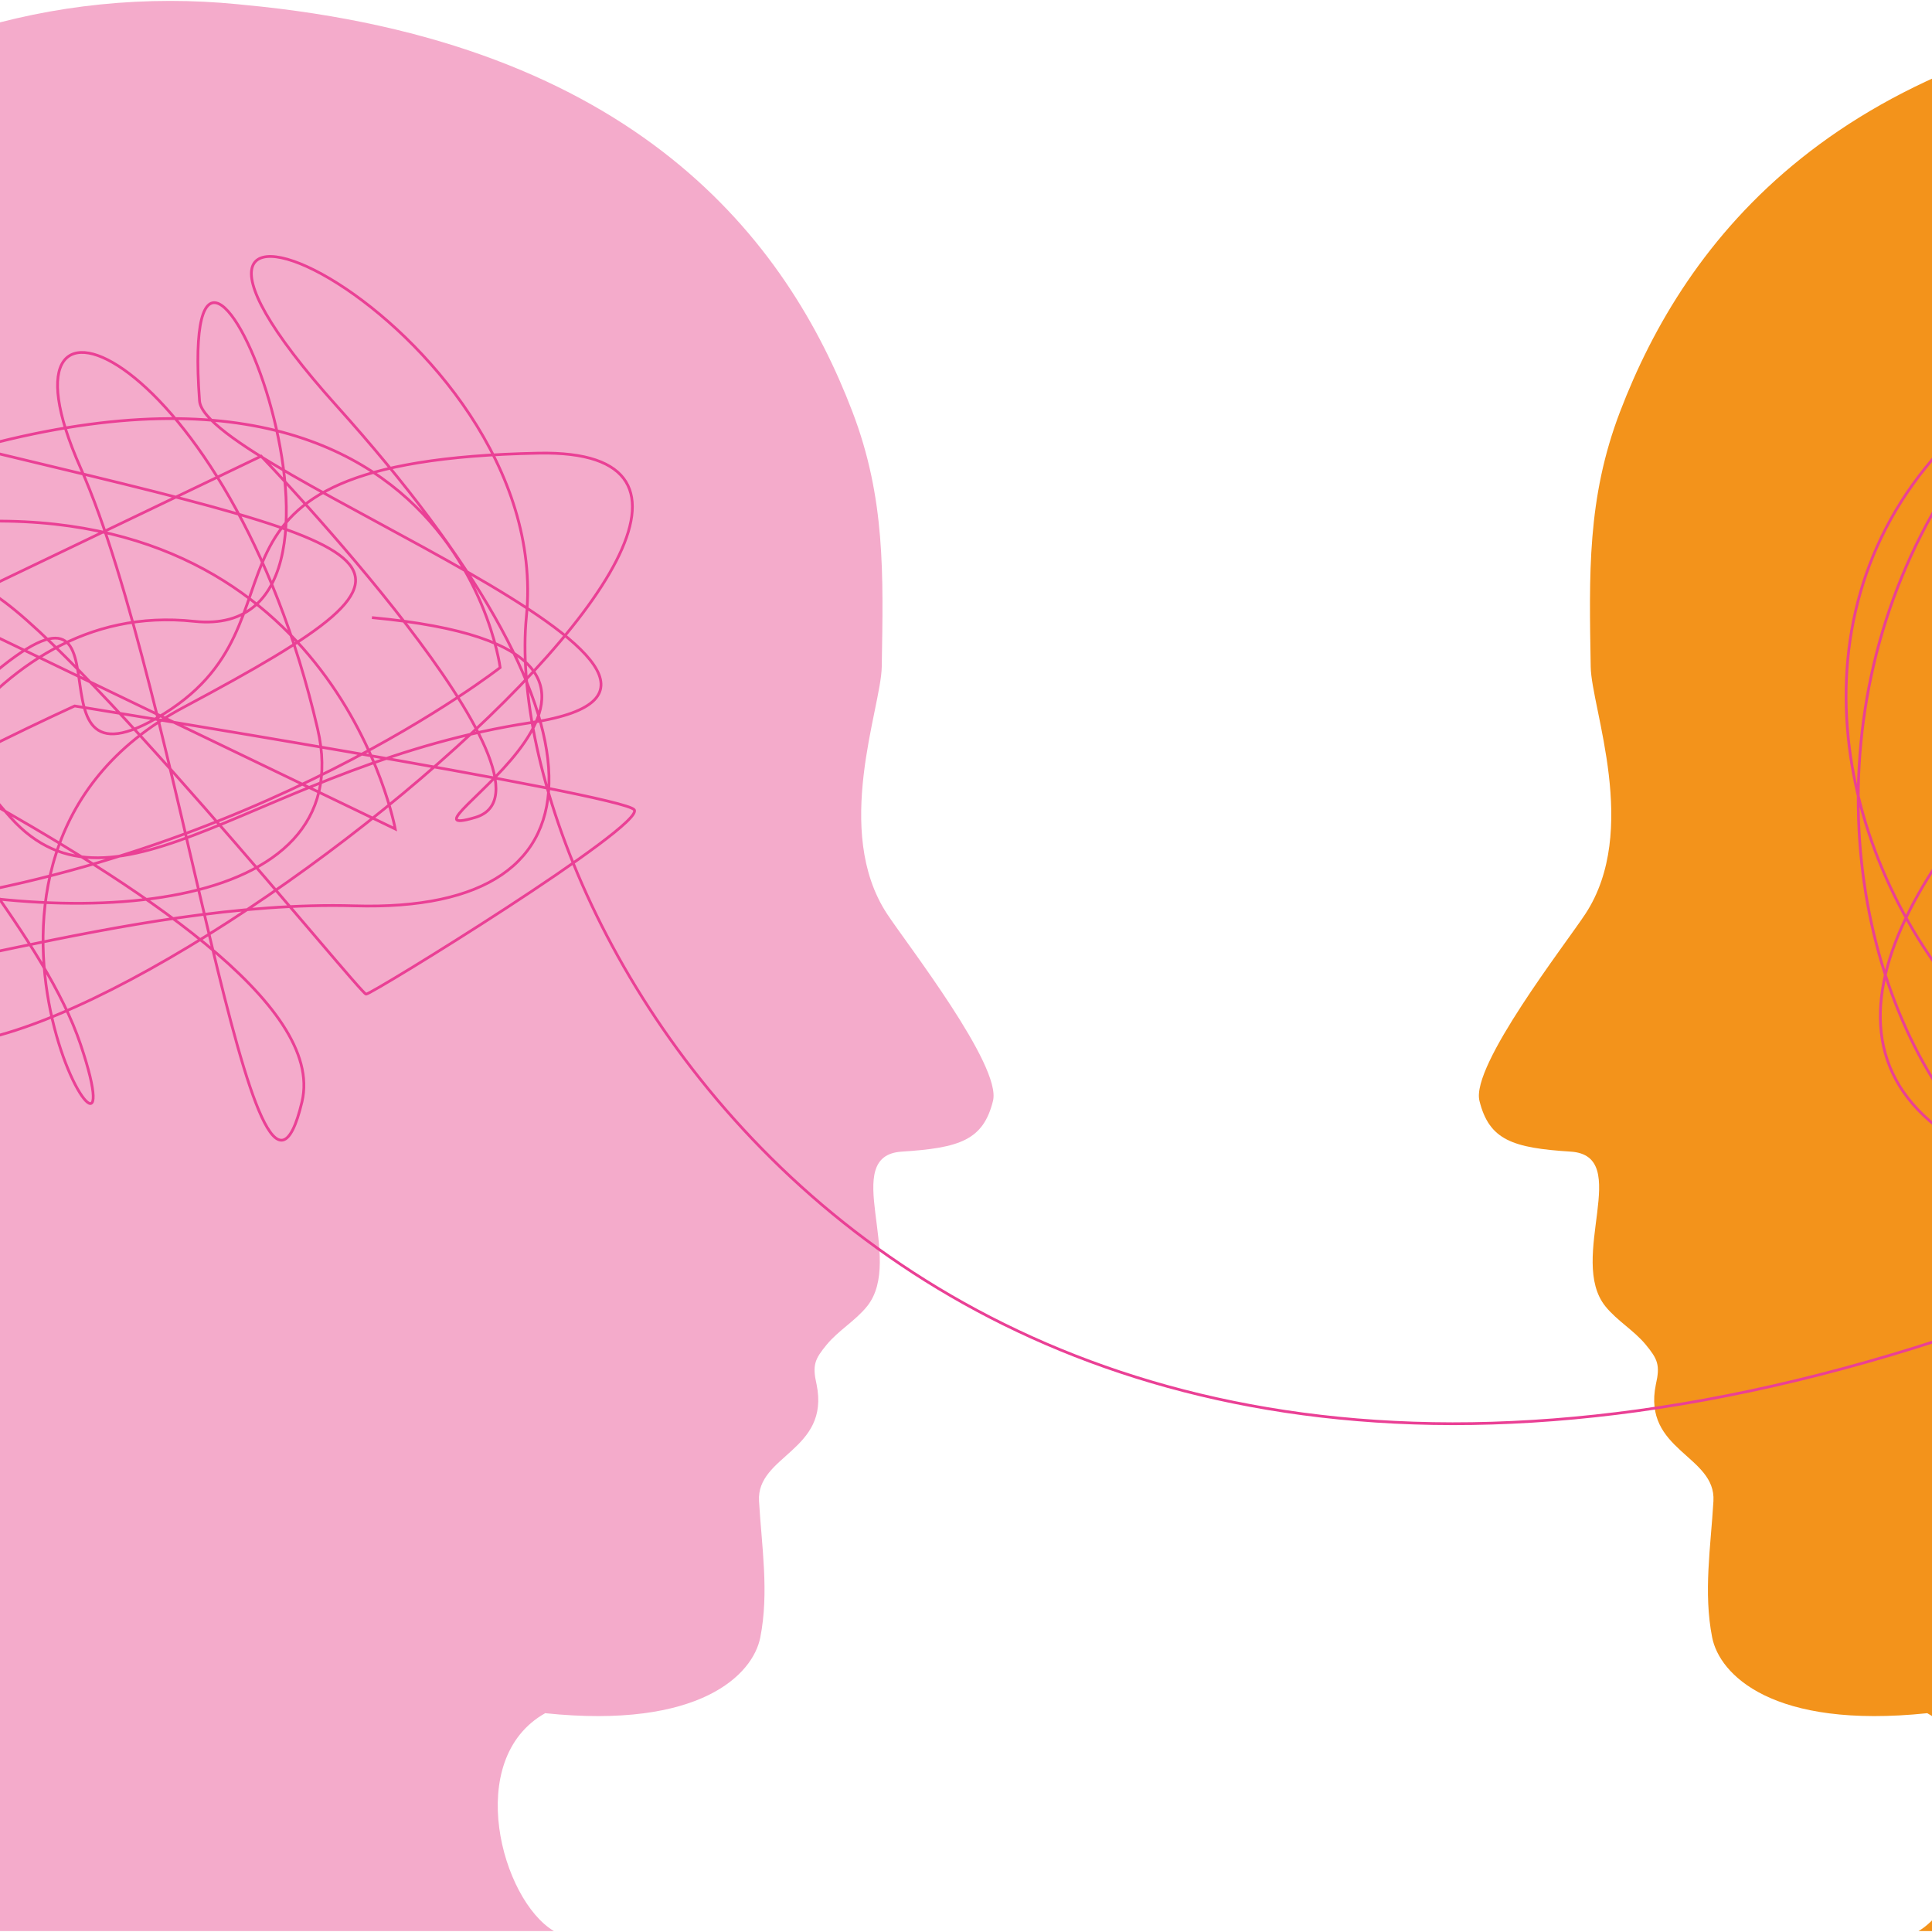 <?xml version="1.0" encoding="UTF-8"?>
<svg xmlns="http://www.w3.org/2000/svg" version="1.1" width="200" height="200" viewBox="0 0 200 200"><svg xmlns:xlink="http://www.w3.org/1999/xlink" width="306" height="200" viewBox="0 0 536 350" version="1.1" x="-53" y="0">
    <title>igf</title>
    <g id="Page-1" stroke="none" stroke-width="1" fill="none" fill-rule="evenodd">
        <g id="Extra-large:-Desktops---12-col" transform="translate(-904, -1926)">
            <g id="igf" transform="translate(904, 1926)">
                <g id="Group" transform="translate(361, 0)" fill="#F3931B" fill-rule="nonzero">
                    <g id="Path">
                        <path d="M244.576,203.06 C262.328,181.598 273,154.042 273,123.986 C273,55.511 217.615,0 149.295,0 C145.218,0 141.188,0.203 137.21,0.589 C137.173,0.591 137.139,0.595 137.101,0.599 C136.767,0.633 136.434,0.667 136.1,0.703 C64.628,7.357 37.369,43.669 25.592,74.504 C19.594,90.208 19.999,103.944 20.277,120.756 C20.4,128.276 29.217,150.475 19.31,165.556 C15.703,171.047 -1.472,193.063 0.102,199.444 C1.866,206.589 6.148,207.989 16.653,208.66 C28.009,209.387 15.991,228.123 22.956,236.73 C25.076,239.351 28.134,241.08 30.276,243.684 C32.418,246.287 32.899,247.367 32.09,250.88 C29.618,262.904 43.02,263.717 42.531,272.029 C42.041,280.344 40.689,288.581 42.301,296.75 C43.626,303.473 53.211,313.414 81.305,310.487 C96.152,318.835 89.215,344.38 79.714,350 L231.764,350 C215.658,310.825 207.525,263.468 244.308,203.504 C244.388,203.375 244.481,203.219 244.576,203.06"/>
                    </g>
                </g>
                <g id="Group" fill="#F4ABCB" fill-rule="nonzero">
                    <g transform="translate(0, 0)" id="Path">
                        <path d="M28.424,203.06 C10.672,181.598 0,154.042 0,123.986 C0,55.511 55.385,0 123.705,0 C127.782,0 131.812,0.203 135.79,0.589 C135.827,0.591 135.861,0.595 135.899,0.599 C136.233,0.633 136.566,0.667 136.9,0.703 C208.372,7.357 235.631,43.669 247.408,74.504 C253.406,90.208 253.001,103.944 252.723,120.756 C252.6,128.276 243.783,150.475 253.69,165.556 C257.297,171.047 274.472,193.063 272.898,199.444 C271.134,206.589 266.852,207.989 256.347,208.66 C244.991,209.387 257.009,228.123 250.044,236.73 C247.924,239.351 244.866,241.08 242.724,243.684 C240.582,246.287 240.101,247.367 240.908,250.88 C243.382,262.904 229.98,263.717 230.469,272.029 C230.959,280.344 232.311,288.581 230.699,296.75 C229.374,303.473 219.789,313.414 191.695,310.487 C176.848,318.835 183.785,344.38 193.286,350 L41.236,350 C57.342,310.825 65.475,263.468 28.692,203.504 C28.612,203.375 28.519,203.219 28.424,203.06"/>
                    </g>
                </g>
                <g id="Group" transform="translate(21, 36)" stroke="#EA4095" stroke-width="0.5">
                    <g id="Path">
                        <path d="M501.821,4.469 C466.302,17.536 382.136,194.11 497.511,175.746 C612.888,157.381 562.147,-18.485 457.443,23.186 C352.736,64.856 431.026,200.467 501.821,164.444 C572.616,128.423 601.611,17.536 537.179,20.36 C472.744,23.186 412.339,59.913 426.835,104.41 C441.334,148.906 455.544,184.771 504.165,155.502 C552.783,126.233 588.725,24.599 546.843,30.955 C504.962,37.312 349.516,148.756 441.334,177.084 C533.152,205.41 588.352,-41.086 476.771,9.06 C365.193,59.207 409.117,206.822 479.189,184.221 C549.26,161.62 572.184,-9.304 509.579,10.473 C446.971,30.249 453.818,203.726 497.511,186.556 C541.206,169.389 552.481,-16.367 505.767,30.955 C459.053,78.276 444.795,257.671 513.016,187.751 C581.237,117.83 558.078,-59.766 461.472,20.344 C394.718,75.699 499.721,180.096 432.586,203.726 C237.477,272.407 162.009,129.213 167.294,75.553 C172.578,21.894 82.201,-18.952 132.936,37.496 C183.669,93.942 183.669,129.482 136.107,128.09 C115.319,127.48 92.74,131.888 74.691,135.656 C51.441,140.51 35.703,144.304 40.981,134.949 C50.359,118.332 67.936,72.322 107.044,76.503 C146.15,80.686 103.79,-21.324 108.016,36.517 C108.943,49.168 217.04,87.427 168.119,94.867 C119.195,102.305 92.738,133.294 73.746,112.061 C49.436,84.882 54.721,63.28 69.518,70.946 C84.315,78.611 137.163,144.107 138.221,144.107 C139.277,144.107 188.954,113.455 186.84,110.667 C184.726,107.88 85.374,91.851 85.374,91.851 C85.374,91.851 -12.922,136.451 52.608,128.09 C118.139,119.726 162.529,84.882 162.529,84.882 C162.529,84.882 152.421,5.777 34.043,56.997 C-84.335,108.217 145.285,164.302 129.431,96.01 C113.576,27.716 68.462,8.227 86.43,48.646 C104.398,89.065 118.139,199.17 126.594,163.63 C135.049,128.09 -13.98,75.127 42.037,85.58 C49.568,86.985 25.239,129.472 63.233,92.717 C101.227,55.962 73.454,109.44 100.231,94.06 C131.165,76.289 99.703,47.399 169.462,46.007 C239.219,44.613 73.872,177.567 50.494,149.345 C27.116,121.121 -27.72,22.165 58.949,43.071 C145.62,63.977 157.171,64.342 105.097,92.109 C53.023,119.874 99.113,190.809 86.43,153.176 C73.746,115.546 1.875,60.841 67.406,58.402 C132.936,55.962 143.505,114.151 143.505,114.151 L61.063,74.43 L119.195,46.555 C119.195,46.555 176.761,106.486 158.018,112.061 C139.277,117.636 206.922,82.096 139.277,75.825"/>
                    </g>
                </g>
            </g>
        </g>
    </g>
</svg></svg>
